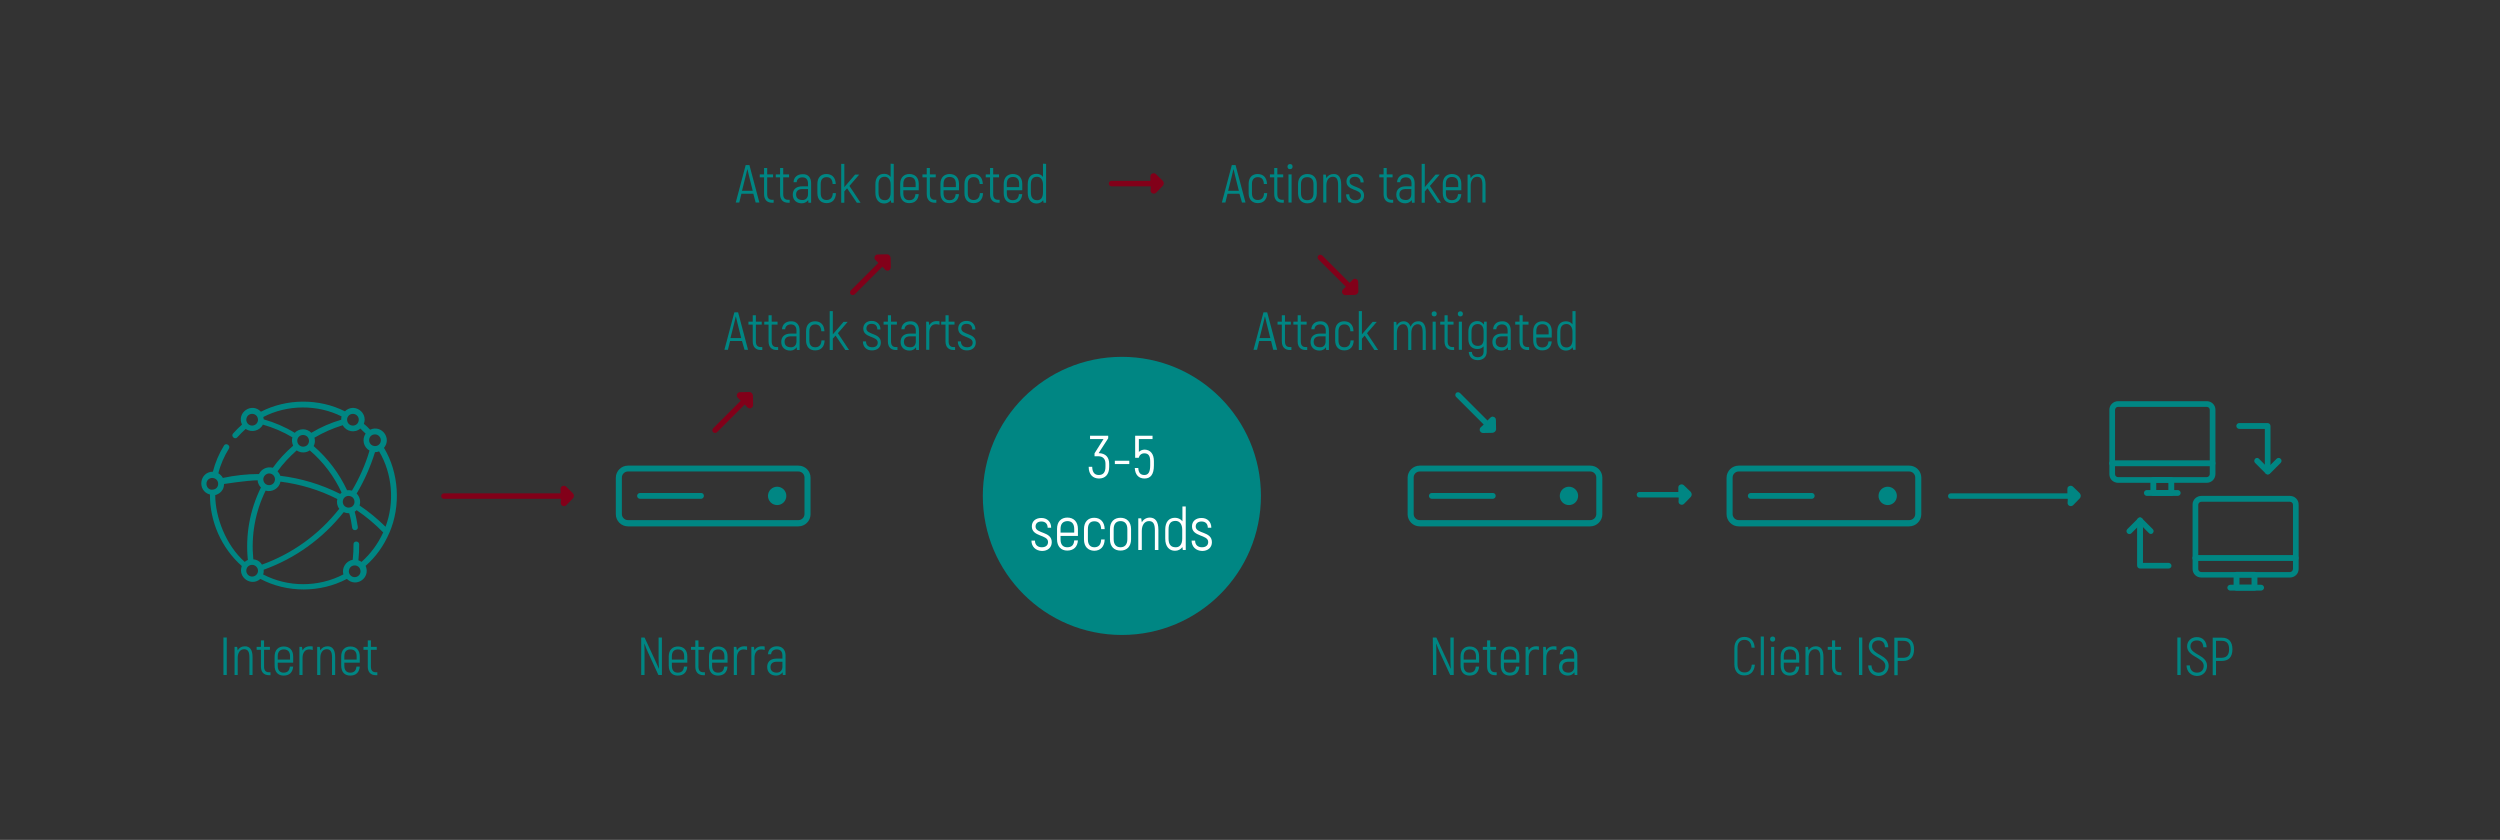 <?xml version="1.0" encoding="utf-8"?>
<!-- Generator: Adobe Illustrator 25.0.1, SVG Export Plug-In . SVG Version: 6.00 Build 0)  -->
<svg version="1.1" id="Layer_1" xmlns="http://www.w3.org/2000/svg" xmlns:xlink="http://www.w3.org/1999/xlink" x="0px" y="0px"
	 viewBox="0 0 1280 430" style="enable-background:new 0 0 1280 430;" xml:space="preserve">
<rect x="0" y="0" width="1280" height="430" fill="#333333" stroke="none"/>
<style type="text/css">
	.st0{fill:#008683;}
	.st1{enable-background:new    ;}
	.st2{fill:#FFFFFF;}
	.st3{fill:#820019;}
</style>
<g>
	<path class="st0" d="M199.3,272.9c0-0.1,0.1-0.1,0.1-0.2c5.9-13.7,4.9-30.6-2.8-43.4c4.1-4.9-1.2-12-7.1-9.3c-1-1.1-2.1-2.1-3.2-3
		c2.2-6-5.1-10.9-9.7-6.4c-13.3-6.7-29.8-6.6-43,0.2c-4.7-5-12.6,0.4-9.7,6.6c-1.6,1.4-3.2,3-4.6,4.6c-1.2,1.4,1,3.3,2.2,1.9
		c1.3-1.5,2.8-2.9,4.3-4.3c2.9,2.1,7.2,1,8.8-2.2c5.3,1.5,10.4,3.7,15.1,6.5c-0.4,1.4-0.2,3,0.4,4.3c-3.9,3.4-7.4,7.1-10.4,11.3
		c-2.8-0.8-5.9,0.6-7.1,3.2c-6.2,0-12.4,0.7-18.5,2c-0.5-1-1.4-1.8-2.3-2.4c1.1-4.5,3-8.7,5.4-12.6c1-1.6-1.5-3.2-2.5-1.6
		c-2.6,4.2-4.5,8.7-5.7,13.4c-7,0.1-8.2,9.9-1.5,11.7c-0.1,13.9,5.9,27.4,16.3,36.6c-2.2,5.9,4.9,10.7,9.5,6.6
		c13.6,7.2,30.7,7.2,44.3,0c4.7,4.7,12.3-0.5,9.6-6.7C192.4,285.2,196.5,279.4,199.3,272.9L199.3,272.9z M197.4,269.7
		c-4.1-4-8.5-7.7-13.3-10.9c0.7-2.1,0.1-4.5-1.5-6.1c4-6.7,7.1-13.8,9.4-21.2c0.7,0,1.4-0.1,2.1-0.4
		C200.9,242.5,202.1,257.2,197.4,269.7z M129.7,286.4c-1.2-12.1,0.9-24.2,6.3-35.2c3.3,1,7-1.2,7.6-4.6c10.1,1.3,19.9,4.2,29.1,8.9
		c-0.4,1.7-0.1,3.6,1,5c-10.3,13.1-24,23-39.6,28.6C133.2,287.5,131.6,286.5,129.7,286.4L129.7,286.4z M175.5,256.9c0-1.7,1.3-3,3-3
		c4,0.2,4,5.9,0,6C176.8,259.9,175.5,258.6,175.5,256.9z M195,225.4c0,1.7-1.3,3-3,3c-4-0.2-4-5.9,0-6
		C193.7,222.4,195,223.9,195,225.4z M187.2,222c-2,2.9-1.1,7,2,8.7c-2.1,7.2-5.2,14.1-9,20.5c-0.8-0.2-1.7-0.3-2.5-0.2
		c-4-8.6-9.9-16.4-17.1-22.6c0.7-1.3,0.8-2.9,0.4-4.3c4.5-2.7,9.4-4.8,14.5-6.4c1.7,3.3,6.2,4.2,9,1.7
		C185.4,220.4,186.3,221.1,187.2,222L187.2,222z M152.2,225.7c0-1.7,1.3-3,3-3c4,0.2,4,5.9,0,6C153.6,228.7,152.2,227.4,152.2,225.7
		L152.2,225.7z M180.7,211.9c1.7,0,3,1.4,3,3c-0.2,4-5.8,4-6,0C177.7,213.2,179,211.9,180.7,211.9z M129.1,217.9c-1.7,0-3-1.4-3-3
		c0.2-4,5.8-4,6,0C132.1,216.6,130.7,217.9,129.1,217.9z M135,214.7c0-0.4-0.1-0.8-0.2-1.2c12.3-6.4,27.7-6.5,40.1-0.3
		c-0.2,0.5-0.2,1.1-0.2,1.7c-5.4,1.6-10.5,3.8-15.3,6.7c-2.3-2.4-6.2-2.4-8.5,0C146,218.6,140.6,216.3,135,214.7L135,214.7z
		 M151.9,230.6c2,1.4,4.7,1.4,6.7,0c6.9,5.9,12.5,13.3,16.3,21.6c-0.3,0.2-0.5,0.4-0.7,0.7c-9.7-4.9-20-8-30.7-9.3
		c-0.3-0.9-0.8-1.7-1.4-2.3C144.9,237.4,148.2,233.9,151.9,230.6L151.9,230.6z M137.8,242.4c1.7,0,3,1.4,3,3c-0.2,4-5.8,4-6,0
		C134.8,243.9,136.2,242.4,137.8,242.4z M105.7,247.7c0-1.7,1.3-3,3-3c4,0.2,4,5.9,0,6C107,250.9,105.7,249.4,105.7,247.7z
		 M110.2,253.5c0,0,4.5-1,4.5-5.7c0,0,11.5-1.8,17.2-1.9c0.1,1.4,0.7,2.7,1.7,3.7c-5.7,11.5-8,24.3-6.7,37.1c-0.6,0.2-1.1,0.6-1.6,1
		C115.6,279.1,110.2,264.7,110.2,253.5L110.2,253.5z M129.1,295.2c-1.7,0-3-1.4-3-3c0-1.7,1.3-3,3-3c1.6,0,3,1.4,3,3
		C132.1,293.9,130.7,295.2,129.1,295.2z M155.2,299.1c-7.1,0-14.2-1.7-20.5-5c0.3-0.7,0.4-1.6,0.3-2.4c16.2-5.8,30.3-16,41-29.5
		c0.9,0.4,1.9,0.6,2.8,0.6c0.7,2.4,1.2,4.9,1.5,7.4c0.3,1.9,3.2,1.5,2.9-0.4c-0.4-2.6-0.9-5.3-1.6-7.8c0.4-0.2,0.7-0.5,1-0.8
		c4.9,3.3,9.5,7.2,13.6,11.4c-2.6,5.7-6.3,10.8-11.1,15.1c-0.5-0.4-1-0.6-1.6-0.8c0.3-2.7,0.4-5.5,0.4-8.2c0-1.9-3-1.9-2.9,0
		c0,2.6-0.1,5.3-0.4,7.9c-3.5,0.6-5.7,4.2-4.8,7.5C169.5,297.4,162.4,299.1,155.2,299.1L155.2,299.1z M181.6,295.5c-1.7,0-3-1.4-3-3
		c0.2-4,5.8-4,6,0C184.6,294.1,183.3,295.5,181.6,295.5z"/>
	<g>
		<path class="st0" d="M1129.8,247.2h-45.3c-2.5,0-4.5-1.9-4.5-4.4v-33c0-2.5,2.1-4.4,4.5-4.4h45.3c2.5,0,4.5,1.9,4.5,4.4v33
			C1134.2,245.4,1132.2,247.2,1129.8,247.2z M1084.5,208.3c-0.8,0-1.5,0.6-1.6,1.5l0,0v33c0,0.8,0.7,1.5,1.6,1.5h45.3
			c0.8,0,1.5-0.6,1.6-1.5v-33c0-0.8-0.7-1.5-1.6-1.5L1084.5,208.3z"/>
		<path class="st0" d="M1132.8,238.7h-51.4c-0.8,0-1.5-0.7-1.5-1.5s0.7-1.5,1.5-1.5h51.4c0.8,0,1.5,0.7,1.5,1.5
			S1133.6,238.7,1132.8,238.7z"/>
		<path class="st0" d="M1111.7,253.9h-9.2c-0.8,0-1.5-0.7-1.5-1.5v-6.6c0-0.8,0.7-1.5,1.5-1.5h9.2c0.8,0,1.5,0.7,1.5,1.5v6.6
			C1113.2,253.2,1112.5,253.9,1111.7,253.9z M1104,250.9h6.2v-3.7h-6.2V250.9z"/>
		<path class="st0" d="M1115,253.9h-15.8c-0.8,0-1.5-0.7-1.5-1.5s0.7-1.5,1.5-1.5h15.8c0.8,0,1.5,0.7,1.5,1.5
			S1115.8,253.9,1115,253.9L1115,253.9z"/>
		<path class="st0" d="M1172.4,295.7h-45.3c-2.5,0-4.5-1.9-4.5-4.4v-33c0-2.5,2.1-4.4,4.5-4.4h45.3c2.5,0,4.5,1.9,4.5,4.4v33
			C1176.9,293.9,1174.8,295.7,1172.4,295.7z M1127.1,256.9c-0.8,0-1.5,0.6-1.6,1.5v33c0,0.8,0.7,1.5,1.6,1.5h45.3
			c0.8,0,1.5-0.6,1.6-1.5v-33c0-0.8-0.7-1.5-1.6-1.5H1127.1z"/>
		<path class="st0" d="M1175.4,287.2H1124c-0.8,0-1.5-0.7-1.5-1.5s0.7-1.5,1.5-1.5h51.4c0.8,0,1.5,0.7,1.5,1.5
			S1176.2,287.2,1175.4,287.2z"/>
		<path class="st0" d="M1154.3,302.4h-9.2c-0.8,0-1.5-0.7-1.5-1.5v-6.6c0-0.8,0.7-1.5,1.5-1.5h9.2c0.8,0,1.5,0.7,1.5,1.5v6.6
			C1155.8,301.7,1155.1,302.4,1154.3,302.4z M1146.6,299.4h6.2v-3.7h-6.2V299.4z"/>
		<path class="st0" d="M1157.6,302.4h-15.7c-0.8,0-1.5-0.7-1.5-1.5s0.7-1.5,1.5-1.5h15.8c0.8,0,1.5,0.7,1.5,1.5
			S1158.4,302.4,1157.6,302.4z"/>
		<path class="st0" d="M1110.2,291.1h-14.5c-0.8,0-1.5-0.7-1.5-1.5l0,0v-23.2c0-0.8,0.7-1.5,1.5-1.5s1.5,0.7,1.5,1.5v21.8h13.1
			c0.8,0,1.5,0.7,1.5,1.5S1111.1,291.1,1110.2,291.1z"/>
		<path class="st0" d="M1101.3,273.4c-0.4,0-0.8-0.2-1-0.4l-4.5-4.5l-4.5,4.5c-0.6,0.6-1.5,0.6-2.1,0s-0.6-1.5,0-2.1l5.5-5.5
			c0.3-0.3,0.7-0.4,1-0.4c0.4,0,0.8,0.2,1,0.4l5.5,5.5c0.6,0.6,0.6,1.5,0,2.1C1102,273.2,1101.6,273.4,1101.3,273.4L1101.3,273.4z"
			/>
		<path class="st0" d="M1161.1,242.9c-0.8,0-1.5-0.7-1.5-1.5v-21.8h-13.1c-0.8,0-1.5-0.7-1.5-1.5s0.7-1.5,1.5-1.5h14.5
			c0.8,0,1.5,0.7,1.5,1.5v23.3C1162.6,242.2,1161.9,242.9,1161.1,242.9L1161.1,242.9z"/>
		<path class="st0" d="M1161.1,242.9c-0.4,0-0.8-0.2-1-0.4l-5.5-5.5c-0.6-0.6-0.5-1.5,0-2.1c0.6-0.6,1.5-0.6,2,0l4.5,4.5l4.5-4.5
			c0.6-0.6,1.5-0.6,2.1,0s0.6,1.5,0,2.1l-5.5,5.5C1161.9,242.7,1161.5,242.9,1161.1,242.9L1161.1,242.9z"/>
	</g>
	<g id="Server_6_">
		<path class="st0" d="M358.9,252.4h-31.2c-0.8,0-1.5,0.7-1.5,1.5s0.7,1.5,1.5,1.5h31.2c0.8,0,1.5-0.7,1.5-1.5
			C360.4,253,359.8,252.4,358.9,252.4z"/>
		<circle class="st0" cx="397.9" cy="253.9" r="4.7"/>
		<path class="st0" d="M408.8,238.4h-87.3c-3.4,0-6.2,2.8-6.2,6.2v18.7c0,3.4,2.8,6.2,6.2,6.2h87.3c3.4,0,6.2-2.8,6.2-6.2v-18.7
			C415,241.1,412.2,238.4,408.8,238.4z M411.9,263.2c0,1.7-1.4,3.1-3.1,3.1h-87.3c-1.7,0-3.1-1.4-3.1-3.1v-18.7
			c0-1.7,1.4-3.1,3.1-3.1h87.3c1.7,0,3.1,1.4,3.1,3.1L411.9,263.2L411.9,263.2z"/>
	</g>
	<g id="Server_5_">
		<path class="st0" d="M764.3,252.4h-31.2c-0.8,0-1.5,0.7-1.5,1.5s0.7,1.5,1.5,1.5h31.2c0.8,0,1.5-0.7,1.5-1.5
			C765.8,253,765.1,252.4,764.3,252.4z"/>
		<circle class="st0" cx="803.3" cy="253.9" r="4.7"/>
		<path class="st0" d="M814.2,238.4h-87.3c-3.4,0-6.2,2.8-6.2,6.2v18.7c0,3.4,2.8,6.2,6.2,6.2h87.3c3.4,0,6.2-2.8,6.2-6.2v-18.7
			C820.4,241.1,817.6,238.4,814.2,238.4z M817.3,263.2c0,1.7-1.4,3.1-3.1,3.1h-87.3c-1.7,0-3.1-1.4-3.1-3.1v-18.7
			c0-1.7,1.4-3.1,3.1-3.1h87.3c1.7,0,3.1,1.4,3.1,3.1L817.3,263.2L817.3,263.2z"/>
	</g>
	<g class="st1">
		<path class="st0" d="M114.4,326.4h1.7v19.2h-1.7V326.4z"/>
		<path class="st0" d="M129.3,336.4v9.2h-1.6v-9c0-2.9-0.8-4.2-2.7-4.2c-2,0-3.3,1.7-3.3,4.5v8.7h-1.6v-14.4h1.3l0.3,1.8
			c0.7-1.3,2-2.1,3.7-2.1C127.7,330.9,129.3,332.4,129.3,336.4z"/>
		<path class="st0" d="M138.5,344.2v1.5h-0.8c-2.6,0-4.1-1.6-4.1-4.4v-8.6h-2.2v-1.5h2.2v-3.3h1.6v3.3h3v1.5h-3v8.6
			c0,1.9,0.8,2.9,2.5,2.9H138.5z"/>
		<path class="st0" d="M150.1,341.2c-0.2,3-1.9,4.7-4.9,4.7c-2.8,0-4.6-1.8-4.6-5.1v-4.7c0-3.3,1.9-5.1,4.7-5.1
			c2.9,0,4.8,1.8,4.8,5.1v3.2h-7.9v1.6c0,2.4,1.2,3.5,3,3.5c2,0,3-1,3.2-3.1h1.7V341.2z M142.2,336v1.7h6.3V336
			c0-2.4-1.2-3.5-3.2-3.5C143.4,332.5,142.2,333.6,142.2,336z"/>
		<path class="st0" d="M160.1,331v1.8c-0.5-0.2-1.1-0.3-1.8-0.3c-2.1,0-3.4,1.6-3.4,4.4v8.7h-1.6v-14.4h1.3l0.3,1.8l0,0
			c0.7-1.3,2-2.1,3.8-2.1C159.2,330.9,159.7,330.9,160.1,331z"/>
		<path class="st0" d="M171.6,336.4v9.2H170v-9c0-2.9-0.8-4.2-2.7-4.2c-2,0-3.3,1.7-3.3,4.5v8.7h-1.6v-14.4h1.3l0.3,1.8
			c0.7-1.3,2-2.1,3.7-2.1C170,330.9,171.6,332.4,171.6,336.4z"/>
		<path class="st0" d="M184.2,341.2c-0.2,3-1.9,4.7-4.9,4.7c-2.8,0-4.6-1.8-4.6-5.1v-4.7c0-3.3,1.9-5.1,4.7-5.1
			c2.9,0,4.8,1.8,4.8,5.1v3.2h-7.9v1.6c0,2.4,1.2,3.5,3,3.5c2,0,3-1,3.2-3.1h1.7V341.2z M176.3,336v1.7h6.3V336
			c0-2.4-1.2-3.5-3.2-3.5C177.5,332.5,176.3,333.6,176.3,336z"/>
		<path class="st0" d="M193.2,344.2v1.5h-0.8c-2.6,0-4.1-1.6-4.1-4.4v-8.6h-2.2v-1.5h2.2v-3.3h1.6v3.3h3v1.5h-3v8.6
			c0,1.9,0.8,2.9,2.5,2.9H193.2z"/>
	</g>
	<g class="st1">
		<path class="st0" d="M328.2,326.4h1.8l5.2,11.2c0.7,1.4,1.6,3.7,2.1,4.7h0.1c-0.1-1.4-0.2-3.9-0.2-5.5v-10.4h1.7v19.2h-1.8
			l-5.2-11.3c-0.6-1.3-1.6-3.7-1.9-4.7h-0.1c0.1,1.5,0.1,3.7,0.1,5.2v10.8h-1.7v-19.2H328.2z"/>
		<path class="st0" d="M351.9,341.2c-0.2,3-1.9,4.7-4.9,4.7c-2.8,0-4.6-1.8-4.6-5.1v-4.7c0-3.3,1.9-5.1,4.7-5.1
			c2.9,0,4.8,1.8,4.8,5.1v3.2H344v1.6c0,2.4,1.2,3.5,3,3.5c2,0,3-1,3.2-3.1h1.7V341.2z M344,336v1.7h6.3V336c0-2.4-1.2-3.5-3.2-3.5
			C345.2,332.5,344,333.6,344,336z"/>
		<path class="st0" d="M360.9,344.2v1.5h-0.8c-2.6,0-4.1-1.6-4.1-4.4v-8.6h-2.2v-1.5h2.2v-3.3h1.6v3.3h3v1.5h-3v8.6
			c0,1.9,0.8,2.9,2.5,2.9H360.9z"/>
		<path class="st0" d="M372.5,341.2c-0.2,3-1.9,4.7-4.9,4.7c-2.8,0-4.6-1.8-4.6-5.1v-4.7c0-3.3,1.9-5.1,4.7-5.1
			c2.9,0,4.8,1.8,4.8,5.1v3.2h-7.9v1.6c0,2.4,1.2,3.5,3,3.5c2,0,3-1,3.2-3.1h1.7V341.2z M364.6,336v1.7h6.3V336
			c0-2.4-1.2-3.5-3.2-3.5S364.6,333.6,364.6,336z"/>
		<path class="st0" d="M382.5,331v1.8c-0.5-0.2-1.1-0.3-1.8-0.3c-2.1,0-3.4,1.6-3.4,4.4v8.7h-1.6v-14.4h1.3l0.3,1.8l0,0
			c0.7-1.3,2-2.1,3.8-2.1C381.6,330.9,382,330.9,382.5,331z"/>
		<path class="st0" d="M391.5,331v1.8c-0.5-0.2-1.1-0.3-1.8-0.3c-2.1,0-3.4,1.6-3.4,4.4v8.7h-1.6v-14.4h1.3l0.3,1.8l0,0
			c0.7-1.3,2-2.1,3.8-2.1C390.6,330.9,391.1,330.9,391.5,331z"/>
		<path class="st0" d="M402.2,335.6v10h-1.4l-0.1-1.4c-0.7,1-1.8,1.7-3.3,1.7c-2.6,0-4.6-1.6-4.6-4.4c0-2.8,1.8-4.3,4.9-4.3h2.9
			v-1.5c0-2.1-1-3.2-2.9-3.2c-1.6,0-2.8,0.9-2.9,2.5h-1.6c0.1-2.5,1.9-4.1,4.6-4.1S402.2,332.7,402.2,335.6z M400.6,341.4v-2.6h-2.9
			c-2.1,0-3.2,1-3.2,2.8c0,1.9,1.3,2.8,3.2,2.8C399.4,344.4,400.6,343.2,400.6,341.4z"/>
	</g>
	<g class="st1">
		<path class="st0" d="M733.6,326.4h1.8l5.2,11.2c0.7,1.4,1.6,3.7,2.1,4.7h0.1c-0.1-1.4-0.2-3.9-0.2-5.5v-10.4h1.7v19.2h-1.8
			l-5.2-11.3c-0.6-1.3-1.6-3.7-1.9-4.7h-0.1c0.1,1.5,0.1,3.7,0.1,5.2v10.8h-1.7L733.6,326.4L733.6,326.4z"/>
		<path class="st0" d="M757.3,341.2c-0.2,3-1.9,4.7-4.9,4.7c-2.8,0-4.6-1.8-4.6-5.1v-4.7c0-3.3,1.9-5.1,4.7-5.1
			c2.9,0,4.8,1.8,4.8,5.1v3.2h-7.9v1.6c0,2.4,1.2,3.5,3,3.5c2,0,3-1,3.2-3.1h1.7V341.2z M749.4,336v1.7h6.3V336
			c0-2.4-1.2-3.5-3.2-3.5C750.6,332.5,749.4,333.6,749.4,336z"/>
		<path class="st0" d="M766.3,344.2v1.5h-0.8c-2.6,0-4.1-1.6-4.1-4.4v-8.6h-2.2v-1.5h2.2v-3.3h1.6v3.3h3v1.5h-3v8.6
			c0,1.9,0.8,2.9,2.5,2.9H766.3z"/>
		<path class="st0" d="M777.9,341.2c-0.2,3-1.9,4.7-4.9,4.7c-2.8,0-4.6-1.8-4.6-5.1v-4.7c0-3.3,1.9-5.1,4.7-5.1
			c2.9,0,4.8,1.8,4.8,5.1v3.2H770v1.6c0,2.4,1.2,3.5,3,3.5c2,0,3-1,3.2-3.1h1.7V341.2z M770,336v1.7h6.3V336c0-2.4-1.2-3.5-3.2-3.5
			C771.1,332.5,770,333.6,770,336z"/>
		<path class="st0" d="M787.9,331v1.8c-0.5-0.2-1.1-0.3-1.8-0.3c-2.1,0-3.4,1.6-3.4,4.4v8.7h-1.6v-14.4h1.3l0.3,1.8l0,0
			c0.7-1.3,2-2.1,3.8-2.1C786.9,330.9,787.4,330.9,787.9,331z"/>
		<path class="st0" d="M796.9,331v1.8c-0.5-0.2-1.1-0.3-1.8-0.3c-2.1,0-3.4,1.6-3.4,4.4v8.7h-1.6v-14.4h1.3l0.3,1.8l0,0
			c0.7-1.3,2-2.1,3.8-2.1C796,330.9,796.5,330.9,796.9,331z"/>
		<path class="st0" d="M807.6,335.6v10h-1.4l-0.1-1.4c-0.7,1-1.8,1.7-3.3,1.7c-2.6,0-4.6-1.6-4.6-4.4c0-2.8,1.8-4.3,4.9-4.3h2.9
			v-1.5c0-2.1-1-3.2-2.9-3.2c-1.6,0-2.8,0.9-2.9,2.5h-1.6c0.1-2.5,1.9-4.1,4.6-4.1S807.6,332.7,807.6,335.6z M806,341.4v-2.6h-2.9
			c-2.1,0-3.2,1-3.2,2.8c0,1.9,1.3,2.8,3.2,2.8C804.8,344.4,806,343.2,806,341.4z"/>
	</g>
	<g id="Server_1_">
		<path class="st0" d="M927.6,252.4h-31.2c-0.8,0-1.5,0.7-1.5,1.5s0.7,1.5,1.5,1.5h31.2c0.8,0,1.5-0.7,1.5-1.5
			C929.1,253,928.4,252.4,927.6,252.4z"/>
		<circle class="st0" cx="966.5" cy="253.9" r="4.7"/>
		<path class="st0" d="M977.5,238.4h-87.3c-3.4,0-6.2,2.8-6.2,6.2v18.7c0,3.4,2.8,6.2,6.2,6.2h87.3c3.4,0,6.2-2.8,6.2-6.2v-18.7
			C983.7,241.1,980.9,238.4,977.5,238.4z M980.6,263.2c0,1.7-1.4,3.1-3.1,3.1h-87.3c-1.7,0-3.1-1.4-3.1-3.1v-18.7
			c0-1.7,1.4-3.1,3.1-3.1h87.3c1.7,0,3.1,1.4,3.1,3.1V263.2z"/>
	</g>
	<g class="st1">
		<path class="st0" d="M888,340.2v-8.3c0-3.7,2.1-5.8,5.1-5.8c3.1,0,5.1,2,5.3,5.5h-1.6c-0.2-2.7-1.5-4-3.7-4
			c-2.1,0-3.5,1.4-3.5,4.2v8.3c0,2.9,1.5,4.2,3.6,4.2c2.2,0,3.5-1.3,3.7-4h1.6c-0.3,3.5-2.2,5.5-5.4,5.5
			C890.2,345.9,888,343.9,888,340.2z"/>
		<path class="st0" d="M901.5,325.9h1.6v19.8h-1.6V325.9z"/>
		<path class="st0" d="M906.3,327.2c0-0.8,0.5-1.3,1.3-1.3s1.3,0.5,1.3,1.3s-0.5,1.3-1.3,1.3S906.3,328,906.3,327.2z M906.8,331.2
			h1.6v14.4h-1.6V331.2z"/>
		<path class="st0" d="M921.2,341.2c-0.2,3-1.9,4.7-4.9,4.7c-2.8,0-4.6-1.8-4.6-5.1v-4.7c0-3.3,1.9-5.1,4.7-5.1
			c2.9,0,4.8,1.8,4.8,5.1v3.2h-7.9v1.6c0,2.4,1.2,3.5,3,3.5c2,0,3-1,3.2-3.1h1.7V341.2z M913.3,336v1.7h6.3V336
			c0-2.4-1.2-3.5-3.2-3.5C914.5,332.5,913.3,333.6,913.3,336z"/>
		<path class="st0" d="M933.6,336.4v9.2H932v-9c0-2.9-0.8-4.2-2.7-4.2c-2,0-3.3,1.7-3.3,4.5v8.7h-1.6v-14.4h1.3l0.3,1.8
			c0.7-1.3,2-2.1,3.7-2.1C932.1,330.9,933.6,332.4,933.6,336.4z"/>
		<path class="st0" d="M942.9,344.2v1.5h-0.8c-2.6,0-4.1-1.6-4.1-4.4v-8.6h-2.2v-1.5h2.2v-3.3h1.6v3.3h3v1.5h-3v8.6
			c0,1.9,0.8,2.9,2.5,2.9H942.9z"/>
		<path class="st0" d="M951.8,326.4h1.7v19.2h-1.7V326.4z"/>
		<path class="st0" d="M956.5,340.7h1.7c0.1,2.4,1.5,3.7,3.6,3.7c2.3,0,3.5-1.5,3.5-3.5c0-4.4-8.5-4.5-8.5-10c0-2.6,2-4.7,5-4.7
			s4.9,2.1,5,5.2h-1.7c-0.1-2.4-1.4-3.5-3.3-3.5c-2.1,0-3.3,1.2-3.3,3c0,4.4,8.5,4.3,8.5,10c0,2.6-1.8,5.2-5.2,5.2
			C958.7,346,956.6,343.9,956.5,340.7z"/>
		<path class="st0" d="M980,332.4c0,4-1.9,6-5.5,6h-2.9v7.3h-1.7v-19.2h4.6C978,326.4,980,328.5,980,332.4z M978.3,332.4
			c0-2.9-1.2-4.3-3.8-4.3h-2.9v8.7h2.9C977.1,336.7,978.3,335.4,978.3,332.4z"/>
	</g>
	<g class="st1">
		<path class="st0" d="M1114.8,326.4h1.7v19.2h-1.7V326.4z"/>
		<path class="st0" d="M1119.5,340.7h1.7c0.1,2.4,1.5,3.7,3.6,3.7c2.3,0,3.5-1.5,3.5-3.5c0-4.4-8.5-4.5-8.5-10c0-2.6,2-4.7,5-4.7
			s4.9,2.1,5,5.2h-1.7c-0.1-2.4-1.4-3.5-3.3-3.5c-2.1,0-3.3,1.2-3.3,3c0,4.4,8.5,4.3,8.5,10c0,2.6-1.8,5.2-5.2,5.2
			C1121.7,346,1119.6,343.9,1119.5,340.7z"/>
		<path class="st0" d="M1143,332.4c0,4-1.9,6-5.5,6h-2.9v7.3h-1.7v-19.2h4.6C1141,326.4,1143,328.5,1143,332.4z M1141.3,332.4
			c0-2.9-1.2-4.3-3.8-4.3h-2.9v8.7h2.9C1140,336.7,1141.3,335.4,1141.3,332.4z"/>
	</g>
	<circle class="st0" cx="574.4" cy="253.9" r="71.2"/>
	<g class="st1">
		<path class="st2" d="M567.9,237.5v1.6c0,3.9-2.1,5.9-5.2,5.9c-3,0-5.3-1.9-5.3-6h1.8c0.1,3.3,1.6,4.2,3.4,4.2
			c2.2,0,3.4-1.3,3.4-4.2v-1.6c0-2.6-1.5-3.8-3.7-3.8h-1.9v-1.5l4.6-7.3h-6.9v-1.7h9.3v1.3l-4.9,7.6h0
			C566.2,232.1,567.9,234.2,567.9,237.5z"/>
		<path class="st2" d="M570.8,235.9h7.4v1.7h-7.4V235.9z"/>
		<path class="st2" d="M590.8,236.1v2.2c0,4.6-1.7,6.7-4.8,6.7c-3,0-4.8-1.9-5-5.4h1.8c0.1,2.5,1.2,3.6,3.1,3.6c1.9,0,3-1.3,3-4.9
			v-2.1c0-2.8-0.9-4.1-3-4.1c-1.5,0-2.5,0.9-2.9,2.3h-1.8v-11.3h8.9v1.7h-7v6.6c0.7-0.7,1.7-1.2,3-1.2
			C589,230.3,590.8,232.4,590.8,236.1z"/>
	</g>
	<g class="st1">
		<path class="st2" d="M528.1,276.8h1.8c0,2.1,1.3,3.4,3.5,3.4c2,0,3.2-1,3.2-2.7c0-3.9-8.3-2.5-8.3-8c0-2.6,1.9-4.3,4.9-4.3
			c3,0,5,2,5,5h-1.8c0-2-1.2-3.2-3.2-3.2c-1.9,0-3,1-3,2.6c0,3.8,8.3,2.3,8.3,8c0,2.7-2,4.5-5,4.5
			C530.3,282,528.1,279.9,528.1,276.8z"/>
		<path class="st2" d="M551.9,276.6c-0.2,3.4-2.2,5.3-5.5,5.3c-3.1,0-5.2-2.1-5.2-5.8v-5.3c0-3.7,2.1-5.8,5.3-5.8
			c3.2,0,5.4,2.1,5.4,5.8v3.6H543v1.8c0,2.7,1.3,4,3.4,4c2.3,0,3.4-1.1,3.6-3.5H551.9z M543,270.8v1.9h7v-1.9c0-2.7-1.3-4-3.5-4
			C544.3,266.9,543,268.1,543,270.8z"/>
		<path class="st2" d="M555,276.2v-5.3c0-3.7,2.1-5.8,5.2-5.8c3.2,0,5.3,2.1,5.4,5.8h-1.8c-0.1-2.7-1.3-4-3.5-4
			c-2.1,0-3.3,1.3-3.3,4v5.3c0,2.7,1.3,4,3.3,4c2.2,0,3.4-1.3,3.5-4h1.8c-0.1,3.7-2.2,5.8-5.4,5.8C557.1,281.9,555,279.9,555,276.2z
			"/>
		<path class="st2" d="M568.3,276.1v-5.2c0-3.8,2.2-5.8,5.4-5.8s5.4,2.1,5.4,5.8v5.2c0,3.8-2.2,5.8-5.4,5.8S568.3,279.9,568.3,276.1
			z M577.2,276.1v-5.2c0-2.8-1.4-4.1-3.5-4.1s-3.5,1.3-3.5,4.1v5.2c0,2.8,1.4,4.1,3.5,4.1S577.2,278.9,577.2,276.1z"/>
		<path class="st2" d="M593.1,271.3v10.3h-1.8v-10.1c0-3.3-0.9-4.7-3-4.7c-2.2,0-3.7,1.9-3.7,5v9.8h-1.8v-16.2h1.5l0.3,2
			c0.8-1.4,2.2-2.4,4.2-2.4C591.4,265.1,593.1,266.8,593.1,271.3z"/>
		<path class="st2" d="M607.1,259.3v22.3h-1.5l-0.2-1.5c-0.9,1.2-2.2,1.9-3.8,1.9c-2.9,0-5-2.1-5-6.2v-4.6c0-4,1.9-6.1,5-6.1
			c1.4,0,2.9,0.6,3.8,1.8v-7.6H607.1z M605.3,275.8v-4.7c0-2.6-1.3-4.4-3.4-4.4c-2.4,0-3.6,1.3-3.6,4.4v4.6c0,3.2,1.3,4.5,3.6,4.5
			C603.8,280.3,605.3,278.9,605.3,275.8z"/>
		<path class="st2" d="M610.1,276.8h1.8c0,2.1,1.3,3.4,3.5,3.4c2,0,3.2-1,3.2-2.7c0-3.9-8.3-2.5-8.3-8c0-2.6,1.9-4.3,4.9-4.3
			c3,0,5,2,5,5h-1.8c0-2-1.2-3.2-3.2-3.2c-1.9,0-3,1-3,2.6c0,3.8,8.3,2.3,8.3,8c0,2.7-2,4.5-5,4.5
			C612.3,282,610.1,279.9,610.1,276.8z"/>
	</g>
	<g>
		<g id="Path_171-3_16_">
			<path class="st3" d="M287.2,255.9l-0.1,1.6c0,0.7,0.4,1.3,1,1.5c0.7,0.3,1.4,0.1,1.9-0.4l3.4-3.5c0.6-0.7,0.6-1.7,0-2.5l-3.5-3.4
				c-0.5-0.5-1.2-0.6-1.8-0.4c-0.3,0.1-0.5,0.3-0.8,0.5c-0.2,0.3-0.3,0.7-0.3,1v1.8L287.2,255.9z"/>
		</g>
		<g id="Path_177-3_16_">
			<path class="st3" d="M290.9,255.4h-63.6c-0.8,0-1.4-0.6-1.4-1.4s0.6-1.4,1.4-1.4h63.6V255.4z"/>
		</g>
	</g>
	<g>
		<g id="Path_171-3_15_">
			<path class="st0" d="M1058.7,255.9l-0.1,1.6c0,0.7,0.4,1.3,1,1.5c0.7,0.3,1.4,0.1,1.9-0.4l3.4-3.5c0.6-0.7,0.6-1.7,0-2.5
				l-3.5-3.4c-0.5-0.5-1.2-0.6-1.8-0.4c-0.3,0.1-0.5,0.3-0.8,0.5c-0.2,0.3-0.3,0.7-0.3,1v1.8L1058.7,255.9z"/>
		</g>
		<g id="Path_177-3_15_">
			<path class="st0" d="M1062.4,255.4h-63.6c-0.8,0-1.4-0.6-1.4-1.4s0.6-1.4,1.4-1.4h63.6V255.4z"/>
		</g>
	</g>
	<g>
		<g id="Path_171-3_6_">
			<path class="st3" d="M381.6,207.4l1.1,1.2c0.5,0.5,1.2,0.6,1.8,0.4c0.6-0.3,1.1-0.9,1.1-1.6l-0.1-4.9c-0.1-0.9-0.8-1.7-1.7-1.8
				l-4.9,0.1c-0.7,0-1.3,0.4-1.5,1c-0.1,0.3-0.2,0.6-0.2,0.9c0.1,0.3,0.3,0.7,0.5,0.9l1.3,1.3L381.6,207.4z"/>
		</g>
		<g id="Path_177-3_6_">
			<path class="st3" d="M383.9,204.5l-16.8,16.8c-0.5,0.5-1.4,0.5-2,0c-0.5-0.5-0.5-1.4,0-2l16.8-16.8L383.9,204.5z"/>
		</g>
	</g>
	<g>
		<g id="Path_171-3_5_">
			<path class="st3" d="M452.1,136.9l1.1,1.2c0.5,0.5,1.2,0.6,1.8,0.4c0.6-0.3,1.1-0.9,1.1-1.6L456,132c-0.1-0.9-0.8-1.7-1.7-1.8
				l-4.9,0.1c-0.7,0-1.3,0.4-1.5,1c-0.1,0.3-0.2,0.6-0.2,0.9c0.1,0.3,0.3,0.7,0.5,0.9l1.3,1.3L452.1,136.9z"/>
		</g>
		<g id="Path_177-3_5_">
			<path class="st3" d="M454.4,133.9l-16.8,16.8c-0.5,0.5-1.4,0.5-2,0c-0.5-0.5-0.5-1.4,0-2l16.8-16.8L454.4,133.9z"/>
		</g>
	</g>
	<g>
		<g id="Path_171-3_4_">
			<path class="st3" d="M688.8,147.1l-1.2,1.1c-0.5,0.5-0.6,1.2-0.4,1.8c0.3,0.6,0.9,1.1,1.6,1.1l4.9-0.1c0.9-0.1,1.7-0.8,1.8-1.7
				l-0.1-4.9c0-0.7-0.4-1.3-1-1.5c-0.3-0.1-0.6-0.2-0.9-0.2c-0.3,0.1-0.7,0.3-0.9,0.5l-1.3,1.3L688.8,147.1z"/>
		</g>
		<g id="Path_177-3_4_">
			<path class="st3" d="M691.8,149.5L675,132.8c-0.5-0.5-0.5-1.4,0-2c0.5-0.5,1.4-0.5,2,0l16.8,16.8L691.8,149.5z"/>
		</g>
	</g>
	<g>
		<g id="Path_171-3_3_">
			<path class="st0" d="M759.3,217.7l-1.2,1.1c-0.5,0.5-0.6,1.2-0.4,1.8c0.3,0.6,0.9,1.1,1.6,1.1l4.9-0.1c0.9-0.1,1.7-0.8,1.8-1.7
				l-0.1-4.9c0-0.7-0.4-1.3-1-1.5c-0.3-0.1-0.6-0.2-0.9-0.2c-0.3,0.1-0.7,0.3-0.9,0.5l-1.3,1.3L759.3,217.7z"/>
		</g>
		<g id="Path_177-3_3_">
			<path class="st0" d="M762.3,220l-16.8-16.8c-0.5-0.5-0.5-1.4,0-2c0.5-0.5,1.4-0.5,2,0l16.8,16.8L762.3,220z"/>
		</g>
	</g>
	<g>
		<g id="Path_171-3_2_">
			<path class="st0" d="M859.5,255.2l-0.1,1.6c0,0.7,0.4,1.3,1,1.5c0.7,0.3,1.4,0.1,1.9-0.4l3.4-3.5c0.6-0.7,0.6-1.7,0-2.5l-3.5-3.4
				c-0.5-0.5-1.2-0.6-1.8-0.4c-0.3,0.1-0.5,0.3-0.8,0.5c-0.2,0.3-0.3,0.7-0.3,1v1.8L859.5,255.2z"/>
		</g>
		<g id="Path_177-3_2_">
			<path class="st0" d="M863.2,254.7h-23.8c-0.8,0-1.4-0.6-1.4-1.4s0.6-1.4,1.4-1.4h23.8V254.7z"/>
		</g>
	</g>
	<g>
		<g id="Path_171-3_1_">
			<path class="st3" d="M589.2,95.9l-0.1,1.6c0,0.7,0.4,1.3,1,1.5c0.7,0.3,1.4,0.1,1.9-0.4l3.4-3.5c0.6-0.7,0.6-1.7,0-2.5l-3.5-3.4
				c-0.5-0.5-1.2-0.6-1.8-0.4c-0.3,0.1-0.5,0.3-0.8,0.5c-0.2,0.3-0.3,0.7-0.3,1v1.8L589.2,95.9z"/>
		</g>
		<g id="Path_177-3_1_">
			<path class="st3" d="M592.9,95.4h-23.8c-0.8,0-1.4-0.6-1.4-1.4s0.6-1.4,1.4-1.4h23.8V95.4z"/>
		</g>
	</g>
	<g>
		<g class="st1">
			<path class="st0" d="M385.7,99.2h-6.1l-1.1,4.5h-1.8l5.1-19.2h1.9l5.1,19.2h-1.9L385.7,99.2z M385.4,97.7l-2-8
				c-0.3-1.2-0.6-2.6-0.7-3h-0.1c-0.1,0.5-0.4,1.8-0.7,3l-2,8H385.4z"/>
			<path class="st0" d="M396.1,102.3v1.5h-0.8c-2.6,0-4.1-1.6-4.1-4.4v-8.6H389v-1.5h2.2V86h1.6v3.3h3v1.5h-3v8.6
				c0,1.9,0.8,2.9,2.5,2.9H396.1z"/>
			<path class="st0" d="M404.3,102.3v1.5h-0.8c-2.6,0-4.1-1.6-4.1-4.4v-8.6h-2.2v-1.5h2.2V86h1.6v3.3h3v1.5h-3v8.6
				c0,1.9,0.8,2.9,2.5,2.9H404.3z"/>
			<path class="st0" d="M415.3,93.8v10h-1.4l-0.1-1.4c-0.7,1-1.8,1.7-3.3,1.7c-2.6,0-4.6-1.6-4.6-4.4s1.8-4.3,4.9-4.3h2.9V94
				c0-2.1-1-3.2-2.9-3.2c-1.6,0-2.8,0.9-2.9,2.5h-1.6c0.1-2.5,1.9-4.1,4.6-4.1C413.6,89,415.3,90.8,415.3,93.8z M413.7,99.4v-2.6
				h-2.9c-2.1,0-3.2,1-3.2,2.8c0,1.9,1.3,2.8,3.2,2.8C412.5,102.5,413.7,101.3,413.7,99.4z"/>
			<path class="st0" d="M418.5,98.9v-4.7c0-3.3,1.8-5.1,4.6-5.1c2.9,0,4.7,1.8,4.8,5.1h-1.6c-0.1-2.4-1.2-3.5-3.1-3.5
				c-1.8,0-3,1.1-3,3.5v4.7c0,2.4,1.1,3.5,3,3.5s3.1-1.1,3.2-3.5h1.6c-0.1,3.3-1.9,5.1-4.8,5.1C420.4,104,418.5,102.2,418.5,98.9z"
				/>
			<path class="st0" d="M433.7,96.4l-1.4,1.6v5.8h-1.6V83.9h1.6v11.9l5.5-6.4h2.1l-5,5.8l5.7,8.6h-1.9L433.7,96.4z"/>
			<path class="st0" d="M457.6,83.9v19.9h-1.3l-0.2-1.3c-0.8,1.1-2,1.7-3.4,1.7c-2.6,0-4.5-1.9-4.5-5.5v-4.3c0-3.6,1.7-5.4,4.5-5.4
				c1.3,0,2.6,0.5,3.3,1.6v-6.8L457.6,83.9L457.6,83.9z M456,98.6v-4.2c0-2.3-1.2-3.9-3-3.9c-2.1,0-3.2,1.2-3.2,3.9v4.1
				c0,2.8,1.2,4,3.2,4C454.7,102.6,456,101.3,456,98.6z"/>
			<path class="st0" d="M470.4,99.3c-0.2,3-1.9,4.7-4.9,4.7c-2.8,0-4.6-1.8-4.6-5.1v-4.7c0-3.3,1.9-5.1,4.7-5.1
				c2.9,0,4.8,1.8,4.8,5.1v3.2h-7.9V99c0,2.4,1.2,3.5,3,3.5c2,0,3-1,3.2-3.1h1.7V99.3z M462.5,94.1v1.7h6.3v-1.7
				c0-2.4-1.2-3.5-3.2-3.5C463.7,90.6,462.5,91.7,462.5,94.1z"/>
			<path class="st0" d="M479.4,102.3v1.5h-0.8c-2.6,0-4.1-1.6-4.1-4.4v-8.6h-2.2v-1.5h2.2V86h1.6v3.3h3v1.5h-3v8.6
				c0,1.9,0.8,2.9,2.5,2.9H479.4z"/>
			<path class="st0" d="M491,99.3c-0.2,3-1.9,4.7-4.9,4.7c-2.8,0-4.6-1.8-4.6-5.1v-4.7c0-3.3,1.9-5.1,4.7-5.1c2.9,0,4.8,1.8,4.8,5.1
				v3.2h-7.9V99c0,2.4,1.2,3.5,3,3.5c2,0,3-1,3.2-3.1h1.7V99.3z M483.1,94.1v1.7h6.3v-1.7c0-2.4-1.2-3.5-3.2-3.5
				C484.3,90.6,483.1,91.7,483.1,94.1z"/>
			<path class="st0" d="M493.8,98.9v-4.7c0-3.3,1.8-5.1,4.6-5.1c2.9,0,4.7,1.8,4.8,5.1h-1.6c-0.1-2.4-1.2-3.5-3.1-3.5
				c-1.8,0-3,1.1-3,3.5v4.7c0,2.4,1.1,3.5,3,3.5s3.1-1.1,3.2-3.5h1.6c-0.1,3.3-1.9,5.1-4.8,5.1S493.8,102.2,493.8,98.9z"/>
			<path class="st0" d="M511.8,102.3v1.5H511c-2.6,0-4.1-1.6-4.1-4.4v-8.6h-2.2v-1.5h2.2V86h1.6v3.3h3v1.5h-3v8.6
				c0,1.9,0.8,2.9,2.5,2.9H511.8z"/>
			<path class="st0" d="M523.4,99.3c-0.2,3-1.9,4.7-4.9,4.7c-2.8,0-4.6-1.8-4.6-5.1v-4.7c0-3.3,1.9-5.1,4.7-5.1
				c2.9,0,4.8,1.8,4.8,5.1v3.2h-7.9V99c0,2.4,1.2,3.5,3,3.5c2,0,3-1,3.2-3.1h1.7V99.3z M515.5,94.1v1.7h6.3v-1.7
				c0-2.4-1.2-3.5-3.2-3.5C516.7,90.6,515.5,91.7,515.5,94.1z"/>
			<path class="st0" d="M535.6,83.9v19.9h-1.3l-0.2-1.3c-0.8,1.1-2,1.7-3.4,1.7c-2.6,0-4.5-1.9-4.5-5.5v-4.3c0-3.6,1.7-5.4,4.5-5.4
				c1.3,0,2.6,0.5,3.3,1.6v-6.8L535.6,83.9L535.6,83.9z M534,98.6v-4.2c0-2.3-1.2-3.9-3-3.9c-2.1,0-3.2,1.2-3.2,3.9v4.1
				c0,2.8,1.2,4,3.2,4C532.7,102.6,534,101.3,534,98.6z"/>
		</g>
	</g>
	<g>
		<g class="st1">
			<path class="st0" d="M634.6,99.2h-6.1l-1.1,4.5h-1.8l5.1-19.2h1.9l5.1,19.2h-1.8L634.6,99.2z M634.3,97.7l-2-8
				c-0.3-1.2-0.6-2.6-0.7-3h-0.1c-0.1,0.5-0.4,1.8-0.7,3l-2,8H634.3z"/>
			<path class="st0" d="M639.3,98.9v-4.7c0-3.3,1.8-5.1,4.6-5.1c2.9,0,4.7,1.8,4.8,5.1h-1.6c-0.1-2.4-1.2-3.5-3.1-3.5
				c-1.8,0-3,1.1-3,3.5v4.7c0,2.4,1.1,3.5,3,3.5s3.1-1.1,3.2-3.5h1.6c-0.1,3.3-1.9,5.1-4.8,5.1C641.2,104,639.3,102.2,639.3,98.9z"
				/>
			<path class="st0" d="M657.3,102.3v1.5h-0.8c-2.6,0-4.1-1.6-4.1-4.4v-8.6h-2.2v-1.5h2.2V86h1.6v3.3h3v1.5h-3v8.6
				c0,1.9,0.8,2.9,2.5,2.9H657.3z"/>
			<path class="st0" d="M659.2,85.3c0-0.8,0.5-1.3,1.3-1.3s1.3,0.5,1.3,1.3s-0.5,1.3-1.3,1.3C659.7,86.7,659.2,86.1,659.2,85.3z
				 M659.7,89.3h1.6v14.4h-1.6V89.3z"/>
			<path class="st0" d="M664.6,98.9v-4.6c0-3.4,1.9-5.2,4.8-5.2s4.8,1.8,4.8,5.2v4.6c0,3.4-1.9,5.2-4.8,5.2S664.6,102.2,664.6,98.9z
				 M672.5,98.9v-4.6c0-2.5-1.2-3.6-3.2-3.6c-1.9,0-3.2,1.1-3.2,3.6v4.6c0,2.5,1.2,3.6,3.2,3.6C671.3,102.5,672.5,101.3,672.5,98.9z
				"/>
			<path class="st0" d="M686.7,94.5v9.2h-1.6v-9c0-2.9-0.8-4.2-2.7-4.2c-2,0-3.3,1.7-3.3,4.5v8.7h-1.6V89.4h1.3l0.3,1.8
				c0.7-1.3,2-2.1,3.7-2.1C685.1,89,686.7,90.6,686.7,94.5z"/>
			<path class="st0" d="M689.2,99.5h1.6c0,1.9,1.2,3,3.2,3c1.8,0,2.8-0.9,2.8-2.4c0-3.5-7.4-2.2-7.4-7.2c0-2.3,1.7-3.9,4.3-3.9
				c2.7,0,4.5,1.8,4.5,4.4h-1.6c0-1.8-1-2.9-2.9-2.9c-1.7,0-2.7,0.9-2.7,2.4c0,3.4,7.4,2.1,7.4,7.2c0,2.4-1.8,4-4.5,4
				C691.1,104.1,689.2,102.2,689.2,99.5z"/>
			<path class="st0" d="M713.3,102.3v1.5h-0.8c-2.6,0-4.1-1.6-4.1-4.4v-8.6h-2.2v-1.5h2.2V86h1.6v3.3h3v1.5h-3v8.6
				c0,1.9,0.8,2.9,2.5,2.9H713.3z"/>
			<path class="st0" d="M724.3,93.8v10h-1.4l-0.1-1.4c-0.7,1-1.8,1.7-3.3,1.7c-2.6,0-4.6-1.6-4.6-4.4s1.8-4.3,4.9-4.3h2.9V94
				c0-2.1-1-3.2-2.9-3.2c-1.6,0-2.8,0.9-2.9,2.5h-1.6c0.1-2.5,1.9-4.1,4.6-4.1C722.6,89,724.3,90.8,724.3,93.8z M722.6,99.4v-2.6
				h-2.9c-2.1,0-3.2,1-3.2,2.8c0,1.9,1.3,2.8,3.2,2.8C721.5,102.5,722.6,101.3,722.6,99.4z"/>
			<path class="st0" d="M730.9,96.4l-1.4,1.6v5.8h-1.6V83.9h1.6v11.9l5.5-6.4h2.1l-5,5.8l5.7,8.6h-1.9L730.9,96.4z"/>
			<path class="st0" d="M748.2,99.3c-0.2,3-1.9,4.7-4.9,4.7c-2.8,0-4.6-1.8-4.6-5.1v-4.7c0-3.3,1.9-5.1,4.7-5.1
				c2.9,0,4.8,1.8,4.8,5.1v3.2h-7.9V99c0,2.4,1.2,3.5,3,3.5c2,0,3-1,3.2-3.1h1.7V99.3z M740.3,94.1v1.7h6.3v-1.7
				c0-2.4-1.2-3.5-3.2-3.5C741.5,90.6,740.3,91.7,740.3,94.1z"/>
			<path class="st0" d="M760.6,94.5v9.2H759v-9c0-2.9-0.8-4.2-2.7-4.2c-2,0-3.3,1.7-3.3,4.5v8.7h-1.6V89.4h1.3l0.3,1.8
				c0.7-1.3,2-2.1,3.7-2.1C759,89,760.6,90.6,760.6,94.5z"/>
		</g>
	</g>
	<g>
		<g class="st1">
			<path class="st0" d="M379.9,174.6h-6.1l-1.1,4.5h-1.8l5.1-19.2h1.9l5.1,19.2h-1.8L379.9,174.6z M379.5,173.1l-2-8
				c-0.3-1.2-0.6-2.6-0.7-3h-0.1c-0.1,0.5-0.4,1.8-0.7,3l-2,8H379.5z"/>
			<path class="st0" d="M390.3,177.7v1.5h-0.8c-2.6,0-4.1-1.6-4.1-4.4v-8.6h-2.2v-1.5h2.2v-3.3h1.6v3.3h3v1.5h-3v8.6
				c0,1.9,0.8,2.9,2.5,2.9H390.3z"/>
			<path class="st0" d="M398.4,177.7v1.5h-0.8c-2.6,0-4.1-1.6-4.1-4.4v-8.6h-2.2v-1.5h2.2v-3.3h1.6v3.3h3v1.5h-3v8.6
				c0,1.9,0.8,2.9,2.5,2.9H398.4z"/>
			<path class="st0" d="M409.4,169.2v10H408l-0.1-1.4c-0.7,1-1.8,1.7-3.3,1.7c-2.6,0-4.6-1.6-4.6-4.4s1.8-4.3,4.9-4.3h2.9v-1.5
				c0-2.1-1-3.2-2.9-3.2c-1.6,0-2.8,0.9-2.9,2.5h-1.6c0.1-2.5,1.9-4.1,4.6-4.1C407.7,164.4,409.4,166.2,409.4,169.2z M407.8,174.8
				v-2.6h-2.9c-2.1,0-3.2,1-3.2,2.8c0,1.9,1.3,2.8,3.2,2.8C406.6,177.9,407.8,176.7,407.8,174.8z"/>
			<path class="st0" d="M412.7,174.3v-4.7c0-3.3,1.8-5.1,4.6-5.1c2.9,0,4.7,1.8,4.8,5.1h-1.6c-0.1-2.4-1.2-3.5-3.1-3.5
				c-1.8,0-3,1.1-3,3.5v4.7c0,2.4,1.1,3.5,3,3.5s3.1-1.1,3.2-3.5h1.6c-0.1,3.3-1.9,5.1-4.8,5.1S412.7,177.6,412.7,174.3z"/>
			<path class="st0" d="M427.8,171.8l-1.4,1.6v5.8h-1.6v-19.9h1.6v11.9l5.5-6.4h2.1l-5,5.8l5.7,8.6h-1.9L427.8,171.8z"/>
			<path class="st0" d="M441.8,174.8h1.6c0,1.9,1.2,3,3.2,3c1.8,0,2.8-0.9,2.8-2.4c0-3.5-7.4-2.2-7.4-7.2c0-2.3,1.7-3.9,4.3-3.9
				c2.7,0,4.5,1.8,4.5,4.4h-1.6c0-1.8-1-2.9-2.9-2.9c-1.7,0-2.7,0.9-2.7,2.4c0,3.4,7.4,2.1,7.4,7.2c0,2.4-1.8,4-4.5,4
				C443.7,179.5,441.8,177.6,441.8,174.8z"/>
			<path class="st0" d="M459.5,177.7v1.5h-0.8c-2.6,0-4.1-1.6-4.1-4.4v-8.6h-2.2v-1.5h2.2v-3.3h1.6v3.3h3v1.5h-3v8.6
				c0,1.9,0.8,2.9,2.5,2.9H459.5z"/>
			<path class="st0" d="M470.5,169.2v10h-1.4l-0.1-1.4c-0.7,1-1.8,1.7-3.3,1.7c-2.6,0-4.6-1.6-4.6-4.4s1.8-4.3,4.9-4.3h2.9v-1.5
				c0-2.1-1-3.2-2.9-3.2c-1.6,0-2.8,0.9-2.9,2.5h-1.6c0.1-2.5,1.9-4.1,4.6-4.1C468.9,164.4,470.5,166.2,470.5,169.2z M468.9,174.8
				v-2.6H466c-2.1,0-3.2,1-3.2,2.8c0,1.9,1.3,2.8,3.2,2.8C467.8,177.9,468.9,176.7,468.9,174.8z"/>
			<path class="st0" d="M481,164.5v1.8c-0.5-0.2-1.1-0.3-1.8-0.3c-2.1,0-3.4,1.6-3.4,4.4v8.7h-1.6v-14.4h1.3l0.3,1.8l0,0
				c0.7-1.3,2-2.1,3.8-2.1C480.1,164.4,480.6,164.4,481,164.5z"/>
			<path class="st0" d="M489,177.7v1.5h-0.8c-2.6,0-4.1-1.6-4.1-4.4v-8.6h-2.2v-1.5h2.2v-3.3h1.6v3.3h3v1.5h-3v8.6
				c0,1.9,0.8,2.9,2.5,2.9H489z"/>
			<path class="st0" d="M490.4,174.8h1.6c0,1.9,1.2,3,3.2,3c1.8,0,2.8-0.9,2.8-2.4c0-3.5-7.4-2.2-7.4-7.2c0-2.3,1.7-3.9,4.3-3.9
				c2.7,0,4.5,1.8,4.5,4.4h-1.6c0-1.8-1-2.9-2.9-2.9c-1.7,0-2.7,0.9-2.7,2.4c0,3.4,7.4,2.1,7.4,7.2c0,2.4-1.8,4-4.5,4
				C492.4,179.5,490.4,177.6,490.4,174.8z"/>
		</g>
	</g>
	<g>
		<g class="st1">
			<path class="st0" d="M650.8,174.6h-6.1l-1.1,4.5h-1.8l5.1-19.2h1.9l5.1,19.2h-2L650.8,174.6z M650.4,173.1l-2-8
				c-0.3-1.2-0.6-2.6-0.7-3h-0.1c-0.1,0.5-0.4,1.8-0.7,3l-2,8H650.4z"/>
			<path class="st0" d="M661.2,177.7v1.5h-0.8c-2.6,0-4.1-1.6-4.1-4.4v-8.6h-2.2v-1.5h2.2v-3.3h1.6v3.3h3v1.5h-3v8.6
				c0,1.9,0.8,2.9,2.5,2.9H661.2z"/>
			<path class="st0" d="M669.3,177.7v1.5h-0.8c-2.6,0-4.1-1.6-4.1-4.4v-8.6h-2.2v-1.5h2.2v-3.3h1.6v3.3h3v1.5h-3v8.6
				c0,1.9,0.8,2.9,2.5,2.9H669.3z"/>
			<path class="st0" d="M680.4,169.2v10H679l-0.1-1.4c-0.7,1-1.8,1.7-3.3,1.7c-2.6,0-4.6-1.6-4.6-4.4s1.8-4.3,4.9-4.3h2.9v-1.5
				c0-2.1-1-3.2-2.9-3.2c-1.6,0-2.8,0.9-2.9,2.5h-1.6c0.1-2.5,1.9-4.1,4.6-4.1C678.7,164.4,680.4,166.2,680.4,169.2z M678.7,174.8
				v-2.6h-2.9c-2.1,0-3.2,1-3.2,2.8c0,1.9,1.3,2.8,3.2,2.8C677.6,177.9,678.7,176.7,678.7,174.8z"/>
			<path class="st0" d="M683.6,174.3v-4.7c0-3.3,1.8-5.1,4.6-5.1c2.9,0,4.7,1.8,4.8,5.1h-1.6c-0.1-2.4-1.2-3.5-3.1-3.5
				c-1.8,0-3,1.1-3,3.5v4.7c0,2.4,1.1,3.5,3,3.5s3.1-1.1,3.2-3.5h1.6c-0.1,3.3-1.9,5.1-4.8,5.1C685.5,179.4,683.6,177.6,683.6,174.3
				z"/>
			<path class="st0" d="M698.7,171.8l-1.4,1.6v5.8h-1.6v-19.9h1.6v11.9l5.5-6.4h2.1l-5,5.8l5.7,8.6h-1.9L698.7,171.8z"/>
			<path class="st0" d="M730,170v9.2h-1.6v-9c0-3-0.9-4.2-2.5-4.2c-1.9,0-3.3,1.7-3.3,4.5v8.7H721v-9c0-3-1-4.2-2.6-4.2
				c-1.9,0-3.2,1.7-3.2,4.5v8.7h-1.6v-14.4h1.3l0.2,1.9c0.7-1.3,1.9-2.2,3.6-2.2c1.6,0,2.9,0.9,3.5,2.8c0.7-1.6,1.9-2.8,4-2.8
				C728.5,164.4,730,166.1,730,170z"/>
			<path class="st0" d="M733,160.7c0-0.8,0.5-1.3,1.3-1.3s1.3,0.5,1.3,1.3s-0.5,1.3-1.3,1.3C733.5,162,733,161.5,733,160.7z
				 M733.5,164.7h1.6v14.4h-1.6V164.7z"/>
			<path class="st0" d="M744.5,177.7v1.5h-0.8c-2.6,0-4.1-1.6-4.1-4.4v-8.6h-2.2v-1.5h2.2v-3.3h1.6v3.3h3v1.5h-3v8.6
				c0,1.9,0.8,2.9,2.5,2.9H744.5z"/>
			<path class="st0" d="M746.4,160.7c0-0.8,0.5-1.3,1.3-1.3s1.3,0.5,1.3,1.3s-0.5,1.3-1.3,1.3S746.4,161.5,746.4,160.7z
				 M746.9,164.7h1.6v14.4h-1.6V164.7z"/>
			<path class="st0" d="M761.2,164.7v15.4c0,2.6-1.8,4.3-4.6,4.3c-2.7,0-4.4-1.6-4.6-4.2h1.6c0.1,1.7,1.2,2.7,3,2.7s3-1,3-2.8v-2.8
				c-0.7,0.9-1.8,1.4-3.2,1.4c-2.8,0-4.6-1.8-4.6-5.1v-3.7c0-3.6,1.9-5.5,4.6-5.5c1.4,0,2.5,0.6,3.3,1.8l0.2-1.5L761.2,164.7
				L761.2,164.7z M759.6,173.6v-4c0-2.5-1.3-3.7-2.9-3.7c-2,0-3.3,1.2-3.3,3.9v3.7c0,2.4,1.2,3.6,3.3,3.6
				C758.5,177.1,759.6,176,759.6,173.6z"/>
			<path class="st0" d="M773.5,169.2v10h-1.4l-0.1-1.4c-0.7,1-1.8,1.7-3.3,1.7c-2.6,0-4.6-1.6-4.6-4.4s1.8-4.3,4.9-4.3h2.9v-1.5
				c0-2.1-1-3.2-2.9-3.2c-1.6,0-2.8,0.9-2.9,2.5h-1.6c0.1-2.5,1.9-4.1,4.6-4.1C771.8,164.4,773.5,166.2,773.5,169.2z M771.9,174.8
				v-2.6H769c-2.1,0-3.2,1-3.2,2.8c0,1.9,1.3,2.8,3.2,2.8C770.7,177.9,771.9,176.7,771.9,174.8z"/>
			<path class="st0" d="M782.9,177.7v1.5h-0.8c-2.6,0-4.1-1.6-4.1-4.4v-8.6h-2.2v-1.5h2.2v-3.3h1.6v3.3h3v1.5h-3v8.6
				c0,1.9,0.8,2.9,2.5,2.9H782.9z"/>
			<path class="st0" d="M794.5,174.7c-0.2,3-1.9,4.7-4.9,4.7c-2.8,0-4.6-1.8-4.6-5.1v-4.7c0-3.3,1.9-5.1,4.7-5.1
				c2.9,0,4.8,1.8,4.8,5.1v3.2h-7.9v1.6c0,2.4,1.2,3.5,3,3.5c2,0,3-1,3.2-3.1h1.7V174.7z M786.6,169.5v1.7h6.3v-1.7
				c0-2.4-1.2-3.5-3.2-3.5C787.8,166,786.6,167.1,786.6,169.5z"/>
			<path class="st0" d="M806.7,159.2v19.9h-1.3l-0.2-1.3c-0.8,1.1-2,1.7-3.4,1.7c-2.6,0-4.5-1.9-4.5-5.5v-4.1c0-3.6,1.7-5.4,4.5-5.4
				c1.3,0,2.6,0.5,3.3,1.6v-6.8h1.6V159.2z M805.1,174v-4.2c0-2.3-1.2-3.9-3-3.9c-2.1,0-3.2,1.2-3.2,3.9v4.1c0,2.8,1.2,4,3.2,4
				C803.8,177.9,805.1,176.7,805.1,174z"/>
		</g>
	</g>
</g>
</svg>
